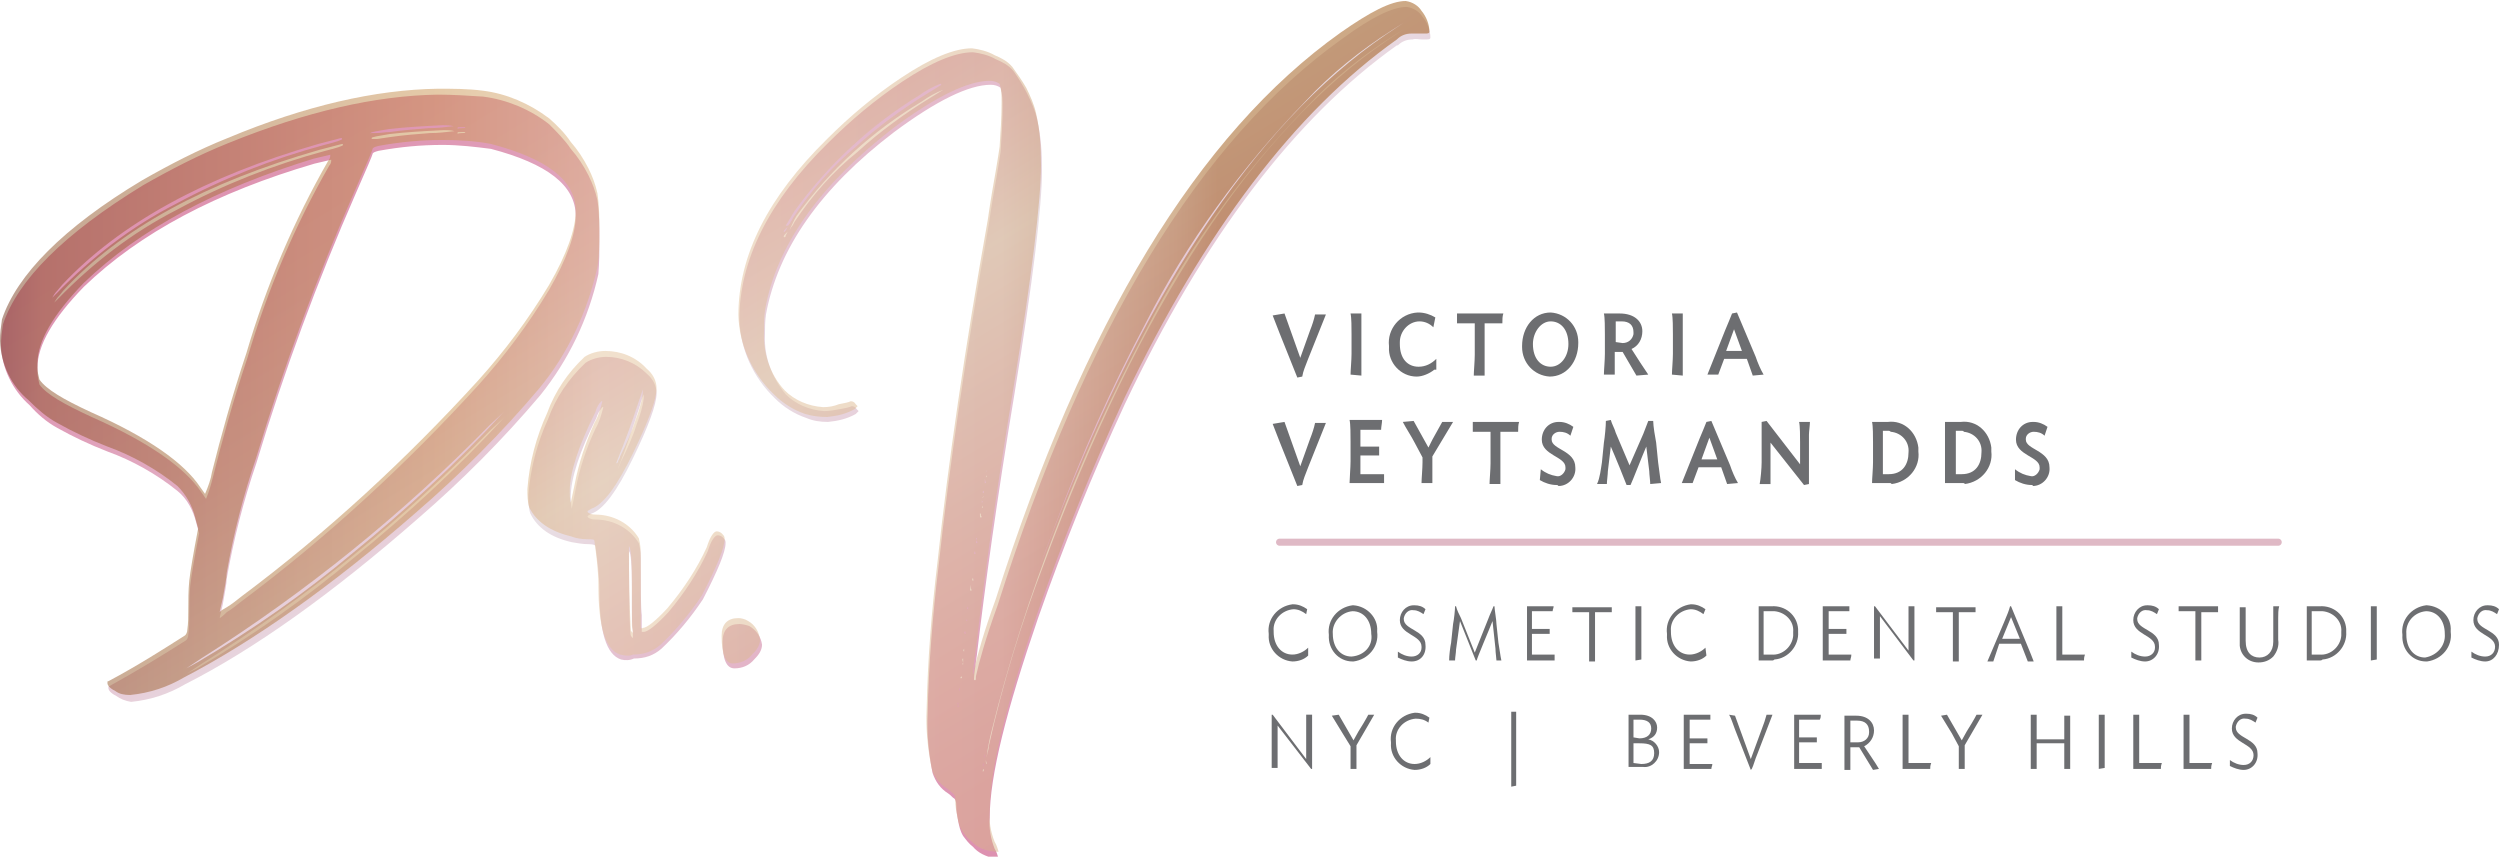 <?xml version="1.0" encoding="utf-8"?>
<!-- Generator: Adobe Illustrator 27.5.0, SVG Export Plug-In . SVG Version: 6.00 Build 0)  -->
<svg version="1.1" id="Layer_1" xmlns="http://www.w3.org/2000/svg" xmlns:xlink="http://www.w3.org/1999/xlink" x="0px" y="0px"
	 viewBox="0 0 253.6 86.9" style="enable-background:new 0 0 253.6 86.9;" xml:space="preserve">
<style type="text/css">
	.st0{fill:#6D6E71;}
	.st1{fill:none;stroke:#DFB9C5;stroke-width:0.72;stroke-linecap:round;stroke-miterlimit:10;}
	.st2{fill:url(#SVGID_1_);}
	.st3{fill:url(#SVGID_00000169535406669298830080000006879840198451459004_);}
	.st4{fill:url(#SVGID_00000063614000423454173490000017390406236517629620_);}
	.st5{fill:url(#SVGID_00000008864778054599289440000005122273980120167837_);}
	.st6{opacity:0.5;}
	.st7{fill:url(#SVGID_00000134951480140458804720000014967767184058086795_);}
	.st8{fill:url(#SVGID_00000039816623009594235270000002246765923502524814_);}
	.st9{fill:url(#SVGID_00000152962574266216717470000013712199988073510784_);}
	.st10{fill:url(#SVGID_00000083077315859477620890000002704364360417867926_);}
</style>
<g id="Layer_2_00000127725022880257671430000006897251420303263375_">
	<g id="Layer_1-2">
		<path class="st0" d="M130.3,31.8l1.6,4.5l1-2.8c0.2-0.5,0.4-1.1,0.5-1.6h1.1l-1.8,4.5c-0.3,0.8-0.5,1.2-0.6,1.8l-0.5,0.1l-1.8-4.5
			c-0.2-0.5-0.5-1.3-0.7-1.8L130.3,31.8z"/>
		<path class="st0" d="M137,38c0-0.4,0.1-1.5,0.1-2.1v-2c0-0.6,0-1.7-0.1-2.1c0.4,0,0.7,0,1.1,0c0,0.3,0,1,0,1.3v3.7
			c0,0.3,0,1,0,1.3L137,38z"/>
		<path class="st0" d="M145.5,37.5c-0.5,0.4-1.2,0.7-1.8,0.7c-1.6,0-2.9-1.4-2.8-3c0,0,0-0.1,0-0.1c-0.2-1.7,1.1-3.3,2.9-3.4
			c0,0,0.1,0,0.1,0c0.6,0,1.2,0.2,1.7,0.5l-0.2,1c-0.4-0.4-0.9-0.6-1.4-0.6c-1.1,0-2,1-2,2.1c0,0.1,0,0.1,0,0.2
			c0,1.5,0.8,2.3,1.9,2.3c0.7,0,1.3-0.3,1.8-0.8V37.5z"/>
		<path class="st0" d="M152.4,32.8h-1.8c0,0.2,0,0.4,0,0.6v3.4c0,0.3,0,1,0,1.3h-1.1c0-0.4,0.1-1.5,0.1-2.1v-1.8c0-0.4,0-0.9,0-1.4
			h-1.8c0-0.3,0-0.7,0-1c0.7,0,1.5,0,2.3,0s1.6,0,2.4,0C152.4,32.1,152.4,32.4,152.4,32.8z"/>
		<path class="st0" d="M154.4,35.1c0-1.9,1.2-3.4,2.9-3.4c1.6,0.1,2.8,1.4,2.8,3c0,0,0,0.1,0,0.1c0,1.9-1.2,3.4-2.9,3.4
			c-1.6-0.1-2.8-1.4-2.8-3C154.4,35.1,154.4,35.1,154.4,35.1z M159.1,34.9c0-1.5-0.8-2.3-1.8-2.3s-1.8,1.1-1.8,2.3
			c0,1.5,0.8,2.3,1.8,2.3S159.1,36.2,159.1,34.9z"/>
		<path class="st0" d="M166,38.1l-1.4-2.4h-0.8v1c0,0.3,0,1,0,1.3h-1.1c0-0.4,0.1-1.5,0.1-2.1v-2c0-0.6,0-1.7-0.1-2.1h1.6
			c1.5,0,2.3,0.8,2.3,1.8c0,0.8-0.4,1.5-1.1,1.8l0.9,1.4c0.2,0.3,0.6,0.9,0.8,1.2L166,38.1z M164.6,34.8c0.6,0,1-0.4,1.1-0.9
			c0-0.1,0-0.1,0-0.2c0-0.7-0.4-1.1-1.2-1.1c-0.2,0-0.4,0-0.6,0v2.1L164.6,34.8z"/>
		<path class="st0" d="M169.6,38c0-0.4,0.1-1.5,0.1-2.1v-2c0-0.6,0-1.7-0.1-2.1c0.4,0,0.7,0,1.1,0c0,0.3,0,1,0,1.3v3.7
			c0,0.3,0,1,0,1.3L169.6,38z"/>
		<path class="st0" d="M175,33.5c0.3-0.7,0.5-1.2,0.7-1.7l0.5-0.1l1.9,4.5c0.2,0.6,0.5,1.3,0.8,1.8l-1.1,0.1l-0.6-1.7h-2.3l0,0
			l-0.6,1.6h-1.1L175,33.5z M175.1,35.6h1.6l-0.8-2.2L175.1,35.6z"/>
		<path class="st0" d="M130.3,42.8l1.6,4.5l1-2.8c0.2-0.5,0.4-1.1,0.5-1.6h1.1l-1.8,4.5c-0.3,0.8-0.5,1.2-0.6,1.8l-0.5,0.1l-1.8-4.5
			c-0.2-0.5-0.5-1.3-0.7-1.8L130.3,42.8z"/>
		<path class="st0" d="M140.4,49c-0.5,0-1.1,0-1.7,0s-1.3,0-1.8,0c0-0.4,0.1-1.6,0.1-2.2v-2c0-0.6,0-1.8-0.1-2.2c0.5,0,1.1,0,1.7,0
			s1.1,0,1.6,0c0,0.3-0.1,0.7-0.1,1h-1.5H138c0,0.2,0,0.4,0,0.5v1.2h1.9c0,0.2,0,0.6,0,0.9H138v1.4c0,0.1,0,0.3,0,0.5h0.7
			c0.6,0,1.2,0,1.7,0C140.4,48.4,140.4,48.7,140.4,49z"/>
		<path class="st0" d="M143.4,42.7l1.5,2.7l0.4-0.8c0.3-0.5,0.7-1.3,1-1.8h1.1l-2.1,3.5v1.4c0,0.3,0,1,0,1.3h-1.1
			c0-0.4,0.1-1.5,0.1-2.1v-0.5l-0.8-1.5c-0.3-0.6-0.9-1.5-1.2-2.1L143.4,42.7z"/>
		<path class="st0" d="M154,43.8h-1.8c0,0.2,0,0.4,0,0.6v3.4c0,0.3,0,1,0,1.3h-1.1c0-0.4,0.1-1.5,0.1-2.1v-1.8c0-0.4,0-0.9,0-1.4
			h-1.8c0-0.3,0-0.7,0-1c0.7,0,1.5,0,2.3,0s1.6,0,2.4,0C154,43.1,154,43.4,154,43.8z"/>
		<path class="st0" d="M157.9,49.2c-0.6,0-1.2-0.2-1.7-0.5l0.1-1.1c0.5,0.4,1,0.6,1.6,0.7c0.4,0.1,0.8-0.3,0.9-0.7
			c0-0.1,0-0.1,0-0.2c0-1.1-2.4-1.2-2.4-2.8c0-1,0.7-1.8,1.7-1.8c0,0,0.1,0,0.1,0c0.5,0,1,0.2,1.4,0.5l-0.3,0.9
			c-0.3-0.3-0.7-0.4-1.1-0.4c-0.4,0-0.8,0.3-0.8,0.7c0,0,0,0.1,0,0.1c0,1,2.4,1.1,2.4,2.8c0.1,1-0.7,1.9-1.7,1.9
			C158,49.2,158,49.2,157.9,49.2z"/>
		<path class="st0" d="M162.5,46.9l0.2-2c0.1-0.6,0.2-1.7,0.2-2.2l0.5-0.1c0.1,0.4,0.4,0.9,0.5,1.3l1.4,3.3l1.4-3.2l0.5-1.3h0.5
			c0,0.5,0.2,1.7,0.3,2.2l0.2,2c0.1,0.6,0.2,1.7,0.3,2.1l-1.1,0.1c0-0.3-0.1-1-0.1-1.3l-0.3-2.5c-0.4,0.9-1.4,3.5-1.6,3.9l-0.4,0
			c-0.1-0.3-1.2-3-1.6-3.9l-0.3,2.5c0,0.3-0.1,1-0.1,1.3h-1C162.3,48.5,162.4,47.5,162.5,46.9z"/>
		<path class="st0" d="M172.4,44.5c0.3-0.7,0.5-1.2,0.7-1.7l0.5-0.1l1.9,4.5c0.2,0.6,0.5,1.3,0.8,1.8l-1.1,0.1l-0.6-1.7h-2.3l0,0
			l-0.6,1.6h-1.1L172.4,44.5z M172.6,46.6h1.6l-0.8-2.2L172.6,46.6z"/>
		<path class="st0" d="M178.7,46.9v-2.1c0-0.6,0-1.6,0-2l0.5-0.1l3.4,4.4v-2.2c0-0.6,0-1.7-0.1-2.1c0.4,0,0.7,0,1.1,0
			c0,0.3-0.1,1-0.1,1.3v3.7c0,0.3,0,1,0,1.3l-0.5,0.1l-3.4-4.3v2.9c0,0.3,0,1,0,1.3h-1.1C178.6,48.6,178.7,47.5,178.7,46.9z"/>
		<path class="st0" d="M191.7,49h-1.8c0-0.4,0.1-1.5,0.1-2.1v-2c0-0.6,0-1.7-0.1-2.1c0.3,0,0.9,0,1.6,0c1.6-0.2,2.9,1,3.1,2.6
			c0,0.1,0,0.3,0,0.4c0.2,1.6-1,3.1-2.7,3.3C191.8,49,191.8,49,191.7,49z M191.6,43.7c-0.2,0-0.4,0-0.6,0c0,0.2,0,0.4,0,0.5v3.4
			c0,0.1,0,0.3,0,0.5c0.2,0,0.4,0,0.6,0c1.4,0,2-1,2-2.2c0.1-1.1-0.7-2-1.8-2.1C191.7,43.7,191.6,43.7,191.6,43.7z"/>
		<path class="st0" d="M199.1,49h-1.8c0-0.4,0-1.5,0-2.1v-2c0-0.6,0-1.7,0-2.1c0.3,0,0.9,0,1.6,0c1.6-0.2,2.9,1,3.1,2.6
			c0,0.1,0,0.3,0,0.4c0.2,1.6-1,3.1-2.7,3.3C199.3,49,199.2,49,199.1,49z M199,43.7c-0.2,0-0.4,0-0.6,0c0,0.2,0,0.4,0,0.5v3.4
			c0,0.1,0,0.3,0,0.5c0.2,0,0.4,0,0.6,0c1.4,0,2-1,2-2.2c0.1-1.1-0.7-2-1.8-2.1C199.2,43.7,199.1,43.7,199,43.7z"/>
		<path class="st0" d="M206.1,49.2c-0.6,0-1.2-0.2-1.7-0.5v-1.1c0.5,0.4,1,0.6,1.6,0.7c0.4,0.1,0.8-0.3,0.9-0.7c0-0.1,0-0.1,0-0.2
			c0-1.1-2.4-1.2-2.4-2.8c0-1,0.7-1.8,1.7-1.8c0,0,0.1,0,0.1,0c0.5,0,1,0.2,1.4,0.5l-0.3,0.9c-0.3-0.3-0.7-0.4-1.1-0.4
			c-0.4,0-0.8,0.3-0.8,0.7c0,0,0,0.1,0,0.1c0,1,2.4,1.1,2.4,2.8c0.1,1-0.7,1.9-1.7,1.9C206.2,49.2,206.2,49.2,206.1,49.2z"/>
		<path class="st0" d="M132.7,66.5c-0.4,0.4-1,0.6-1.6,0.6c-1.4-0.1-2.5-1.3-2.4-2.7c0,0,0,0,0-0.1c-0.2-1.5,0.9-2.8,2.4-3
			c0,0,0.1,0,0.1,0c0.5,0,1,0.2,1.4,0.5l-0.1,0.5c-0.4-0.3-0.8-0.5-1.3-0.5c-1.2,0.1-2.1,1.1-2,2.2c0,0,0,0.1,0,0.1
			c0,1.4,0.8,2.3,1.9,2.3c0.6,0,1.2-0.3,1.6-0.7L132.7,66.5z"/>
		<path class="st0" d="M134.8,64.4c-0.2-1.5,0.9-2.8,2.4-3c0,0,0.1,0,0.1,0c1.4,0.1,2.5,1.3,2.4,2.6c0,0,0,0,0,0.1
			c0.2,1.5-0.9,2.8-2.4,3c0,0-0.1,0-0.1,0C135.8,67.1,134.7,65.9,134.8,64.4C134.8,64.5,134.8,64.5,134.8,64.4z M139.1,64.3
			c0-1.4-0.8-2.3-1.9-2.3c-1.2,0.1-2.1,1.2-2,2.3c0,0,0,0,0,0c0,1.4,0.8,2.3,1.9,2.3C138.4,66.5,139.3,65.5,139.1,64.3
			C139.2,64.3,139.2,64.3,139.1,64.3z"/>
		<path class="st0" d="M143.2,67.1c-0.5,0-1-0.2-1.4-0.4v-0.6c0.4,0.3,0.9,0.5,1.4,0.5c0.6,0,1-0.4,1-0.9c0,0,0,0,0-0.1
			c0-1.2-2.2-1.2-2.2-2.7c0-0.8,0.6-1.5,1.4-1.5c0,0,0.1,0,0.1,0c0.4,0,0.8,0.1,1.1,0.4l-0.2,0.5c-0.3-0.2-0.6-0.4-1-0.4
			c-0.5-0.1-0.9,0.3-1,0.8c0,0,0,0.1,0,0.1c0,1.1,2.2,1.1,2.2,2.6C144.7,66.4,144.1,67.1,143.2,67.1
			C143.2,67.1,143.2,67.1,143.2,67.1z"/>
		<path class="st0" d="M147.2,65.2l0.2-1.9c0.1-0.5,0.2-1.4,0.2-1.8h0.1c0.1,0.4,0.3,0.8,0.5,1.2l1.4,3.5l1.4-3.5
			c0.1-0.3,0.4-0.9,0.5-1.2h0.1c0,0.3,0.2,1.4,0.2,1.8l0.2,1.9c0.1,0.5,0.2,1.4,0.3,1.8h-0.5c0-0.2-0.1-0.8-0.1-1.2l-0.3-2.8
			c-0.3,0.8-1.6,3.8-1.6,4h-0.1l-1.6-4l-0.4,2.9c0,0.3-0.1,0.8-0.1,1.1H147C147,66.5,147.1,65.7,147.2,65.2z"/>
		<path class="st0" d="M157.7,67c-0.4,0-0.9,0-1.4,0s-1,0-1.4,0c0-0.4,0-1.4,0-1.9v-1.7c0-0.5,0-1.5,0-1.9c0.4,0,0.9,0,1.3,0
			s1,0,1.4,0c0,0.2-0.1,0.3-0.1,0.5h-2.1c0,0.2,0,0.5,0,0.6v1.2h1.8c0,0.2,0,0.3,0,0.5h-1.8v1.5c0,0.2,0,0.4,0,0.6h0.8h1.5
			C157.7,66.7,157.7,66.8,157.7,67z"/>
		<path class="st0" d="M163.5,62.1c-0.5,0-1.1,0-1.7,0c0,0.2,0,0.5,0,0.7v3.2c0,0.3,0,0.9,0,1.1h-0.6c0-0.4,0-1.4,0-1.9v-1.7
			c0-0.4,0-1,0-1.4h-1.7c0-0.2,0-0.4,0-0.5c0.6,0,1.3,0,2,0s1.4,0,2,0C163.5,61.7,163.5,61.9,163.5,62.1z"/>
		<path class="st0" d="M165.9,67c0-0.4,0-1.4,0-1.9v-1.7c0-0.5,0-1.5,0-1.9c0.2,0,0.4,0,0.6,0c0,0.2,0,0.8,0,1.1v3.2
			c0,0.3,0,0.9,0,1.1L165.9,67z"/>
		<path class="st0" d="M173.1,66.5c-0.4,0.4-1,0.6-1.6,0.6c-1.4-0.1-2.5-1.3-2.4-2.7c0,0,0,0,0-0.1c-0.2-1.5,0.9-2.8,2.4-3
			c0,0,0.1,0,0.1,0c0.5,0,1,0.2,1.4,0.5l-0.2,0.5c-0.4-0.3-0.8-0.5-1.3-0.5c-1.2,0.1-2.1,1.1-2,2.2c0,0,0,0.1,0,0.1
			c0,1.4,0.8,2.3,1.9,2.3c0.6,0,1.2-0.3,1.6-0.7L173.1,66.5z"/>
		<path class="st0" d="M179.8,67h-1.4c0-0.4,0-1.4,0-1.9v-1.7c0-0.5,0-1.5,0-1.9c0.2,0,0.7,0,1.3,0c1.4-0.1,2.6,0.9,2.7,2.3
			c0,0.1,0,0.2,0,0.3c0.1,1.4-1,2.7-2.4,2.8C179.9,67,179.8,67,179.8,67z M179.7,62c-0.2,0-0.5,0-0.8,0c0,0.2,0,0.4,0,0.6v3.2
			c0,0.2,0,0.4,0,0.6c0.2,0,0.5,0,0.8,0c1.1,0.1,2.1-0.8,2.2-1.9c0-0.1,0-0.2,0-0.4c0.1-1.1-0.8-2-1.9-2.1
			C179.9,62,179.8,62,179.7,62z"/>
		<path class="st0" d="M187.7,67c-0.4,0-0.9,0-1.4,0s-1,0-1.4,0c0-0.4,0-1.4,0-1.9v-1.7c0-0.5,0-1.5,0-1.9c0.4,0,0.9,0,1.3,0
			s1,0,1.4,0c0,0.2,0,0.3,0,0.5h-2.1c0,0.2,0,0.5,0,0.6v1.2h1.8c0,0.2,0,0.3,0,0.5h-1.8v1.5c0,0.2,0,0.4,0,0.6h0.8h1.5
			C187.8,66.7,187.7,66.8,187.7,67z"/>
		<path class="st0" d="M190.1,65.1v-1.8c0-0.5,0-1.5,0-1.8h0.1l3.4,4.5v-2.6c0-0.5,0-1.5,0-1.9c0.2,0,0.4,0,0.6,0c0,0.2,0,0.8,0,1.1
			v3.2c0,0.3,0,1,0,1.2h-0.1l-3.4-4.5v3.2c0,0.3,0,0.9,0,1.1h-0.6C190.1,66.6,190.1,65.6,190.1,65.1z"/>
		<path class="st0" d="M200.4,62.1c-0.5,0-1.1,0-1.7,0c0,0.2,0,0.5,0,0.7v3.2c0,0.3,0,0.9,0,1.1h-0.6c0-0.4,0-1.4,0-1.9v-1.7
			c0-0.4,0-1,0-1.4h-1.7c0-0.2,0-0.4,0-0.5c0.6,0,1.3,0,2,0s1.4,0,2,0C200.4,61.7,200.4,61.9,200.4,62.1z"/>
		<path class="st0" d="M203.3,63.1c0.3-0.7,0.5-1.2,0.6-1.6h0.1l1.7,4.1c0.2,0.5,0.5,1.2,0.6,1.5h-0.6l-0.7-1.8h-2.2l-0.1,0.3
			l-0.5,1.5h-0.6L203.3,63.1z M203.1,64.8h1.8l-0.9-2.2L203.1,64.8z"/>
		<path class="st0" d="M211.4,67c-0.4,0-0.9,0-1.4,0s-1,0-1.4,0c0-0.4,0-1.4,0-1.9v-1.7c0-0.5,0-1.5,0-1.9c0.2,0,0.4,0,0.6,0
			c0,0.2,0,0.8,0,1.1v3.2c0,0.2,0,0.4,0,0.6h2.3C211.4,66.7,211.4,66.8,211.4,67z"/>
		<path class="st0" d="M217.6,67.1c-0.5,0-1-0.2-1.4-0.4v-0.6c0.4,0.3,0.9,0.5,1.4,0.5c0.6,0,1-0.4,1-0.9c0,0,0,0,0-0.1
			c0-1.2-2.2-1.2-2.2-2.7c0-0.8,0.6-1.5,1.4-1.5c0,0,0.1,0,0.1,0c0.4,0,0.8,0.1,1.1,0.4l-0.2,0.5c-0.3-0.2-0.6-0.4-1-0.4
			c-0.5-0.1-0.9,0.3-1,0.8c0,0,0,0.1,0,0.1c0,1.1,2.2,1.1,2.2,2.6C219.1,66.4,218.4,67.1,217.6,67.1
			C217.6,67.1,217.6,67.1,217.6,67.1z"/>
		<path class="st0" d="M225,62.1c-0.5,0-1.1,0-1.7,0v3.8c0,0.3,0,0.9,0,1.1h-0.6c0-0.4,0-1.4,0-1.9v-1.7c0-0.4,0-1,0-1.4H221
			c0-0.2,0-0.4,0-0.5c0.6,0,1.3,0,2,0s1.4,0,2,0C225,61.7,225,61.9,225,62.1z"/>
		<path class="st0" d="M231.1,62.7v2.2c0.1,0.6-0.1,1.2-0.5,1.7c-0.4,0.4-0.9,0.6-1.5,0.6c-1,0-1.8-0.7-1.9-1.7c0-0.1,0-0.2,0-0.3
			v-1.7c0-0.5,0-1.5,0-1.9c0.2,0,0.4,0,0.6,0c0,0.2,0,0.8,0,1.1V65c0,1.2,0.6,1.7,1.4,1.7s1.4-0.6,1.4-1.6v-1.7c0-0.5,0-1.5,0-1.9
			c0.2,0,0.4,0,0.6,0C231.1,61.8,231.1,62.4,231.1,62.7z"/>
		<path class="st0" d="M235.3,67H234c0-0.4,0-1.4,0-1.9v-1.7c0-0.5,0-1.5,0-1.9c0.2,0,0.7,0,1.3,0c1.4-0.1,2.6,0.9,2.7,2.3
			c0,0.1,0,0.2,0,0.3c0.1,1.4-1,2.7-2.4,2.8C235.5,67,235.4,67,235.3,67z M235.2,62c-0.2,0-0.5,0-0.7,0c0,0.2,0,0.4,0,0.6v3.2
			c0,0.2,0,0.4,0,0.6c0.2,0,0.5,0,0.8,0c1.1,0.1,2.1-0.8,2.2-1.9c0-0.1,0-0.2,0-0.4c0.1-1.1-0.8-2-1.9-2.1
			C235.4,62,235.3,62,235.2,62z"/>
		<path class="st0" d="M240.5,67c0-0.4,0-1.4,0-1.9v-1.7c0-0.5,0-1.5,0-1.9c0.2,0,0.4,0,0.6,0c0,0.2,0,0.8,0,1.1v3.2
			c0,0.3,0,0.9,0,1.1L240.5,67z"/>
		<path class="st0" d="M243.7,64.4c-0.2-1.5,0.9-2.8,2.4-3c0,0,0.1,0,0.1,0c1.4,0.1,2.5,1.2,2.4,2.6c0,0,0,0.1,0,0.1
			c0.2,1.5-0.9,2.8-2.4,3c0,0-0.1,0-0.1,0C244.7,67.1,243.6,65.9,243.7,64.4C243.7,64.5,243.7,64.5,243.7,64.4z M248,64.3
			c0-1.4-0.8-2.3-1.9-2.3c-1.2,0.1-2.1,1.1-2,2.3c0,0,0,0,0,0.1c0,1.4,0.8,2.3,1.9,2.3C247.2,66.5,248.1,65.5,248,64.3
			C248,64.3,248,64.3,248,64.3L248,64.3z"/>
		<path class="st0" d="M252.1,67.1c-0.5,0-1-0.2-1.4-0.4v-0.6c0.4,0.3,0.9,0.5,1.4,0.5c0.6,0,1-0.4,1-1c0-1.2-2.2-1.2-2.2-2.7
			c0-0.8,0.6-1.5,1.4-1.5c0,0,0.1,0,0.1,0c0.4,0,0.8,0.1,1.1,0.4l-0.2,0.5c-0.3-0.2-0.6-0.4-1-0.4c-0.5-0.1-0.9,0.3-1,0.8
			c0,0,0,0.1,0,0.1c0,1.1,2.2,1.1,2.2,2.6C253.5,66.4,252.9,67.1,252.1,67.1z"/>
		<path class="st0" d="M129,76.1v-1.8c0-0.5,0-1.5,0-1.8h0.1l3.4,4.5v-2.6c0-0.5,0-1.5,0-1.9c0.2,0,0.4,0,0.6,0c0,0.2,0,0.8,0,1.1
			v3.2c0,0.4,0,0.8,0,1.2H133l-3.4-4.4v3.2c0,0.3,0,0.9,0,1.1H129C129,77.6,129,76.6,129,76.1z"/>
		<path class="st0" d="M135.8,72.5l1.5,2.6l0.5-0.9c0.2-0.3,0.8-1.3,1-1.7h0.6l-1.8,3.1v1.3c0,0.3,0,0.9,0,1.1H137
			c0-0.4,0-1.3,0-1.8v-0.5l-0.8-1.3c-0.2-0.3-0.9-1.5-1.1-1.8L135.8,72.5z"/>
		<path class="st0" d="M145.1,77.5c-0.4,0.4-1,0.6-1.6,0.6c-1.4-0.1-2.5-1.3-2.4-2.7c0,0,0,0,0-0.1c-0.2-1.5,0.9-2.8,2.4-3
			c0,0,0.1,0,0.1,0c0.5,0,1,0.2,1.4,0.5l-0.1,0.5c-0.4-0.3-0.8-0.4-1.3-0.4c-1.2,0.1-2.1,1.1-2,2.2c0,0,0,0.1,0,0.1
			c0,1.4,0.8,2.3,1.9,2.3c0.6,0,1.2-0.3,1.6-0.7L145.1,77.5z"/>
		<path class="st0" d="M153.3,79.8c0-0.4,0-1.3,0-1.9v-4c0-0.6,0-1.3,0-1.7c0.2,0,0.3,0,0.5,0c0,0.2,0,0.8,0,1.1v5.3
			c0,0.3,0,0.9,0,1.1L153.3,79.8z"/>
		<path class="st0" d="M165.2,78c0-0.4,0-1.4,0-1.9v-1.7c0-0.5,0-1.5,0-1.9h1.2c1.2,0,1.7,0.7,1.7,1.3c0,0.6-0.3,1-0.9,1.2
			c0.6,0.1,1.1,0.7,1.1,1.3c0,0.9-0.8,1.6-1.6,1.5c-0.1,0-0.1,0-0.2,0H165.2z M166.3,74.9c0.8,0,1.2-0.4,1.2-1s-0.4-0.9-1.2-0.9
			c-0.3,0-0.5,0-0.6,0v1.8L166.3,74.9z M166.5,77.5c0.8,0,1.3-0.3,1.3-1.1s-0.4-1-1.5-1c-0.2,0-0.4,0-0.6,0v2L166.5,77.5z"/>
		<path class="st0" d="M173.6,78c-0.4,0-0.9,0-1.4,0s-1,0-1.4,0c0-0.4,0-1.4,0-1.9v-1.7c0-0.5,0-1.5,0-1.9c0.4,0,0.9,0,1.3,0
			s1,0,1.4,0c0,0.2,0,0.3,0,0.5h-2.1v1.9h1.8c0,0.2,0,0.3,0,0.5h-1.8v2.1h0.8h1.5C173.7,77.7,173.6,77.8,173.6,78z"/>
		<path class="st0" d="M176,72.6l1.6,4.4l1.1-3c0.2-0.5,0.4-1.1,0.5-1.5h0.6l-1.5,3.9c-0.3,0.7-0.4,1.2-0.6,1.6l-0.1,0.1l-1.6-4.1
			c-0.2-0.5-0.4-1.2-0.6-1.5L176,72.6z"/>
		<path class="st0" d="M184.8,78c-0.4,0-0.9,0-1.4,0s-1,0-1.4,0c0-0.4,0-1.4,0-1.9v-1.7c0-0.5,0-1.5,0-1.9c0.4,0,0.9,0,1.3,0
			s0.9,0,1.4,0c0,0.2,0,0.3-0.1,0.5h-2.1c0,0.2,0,0.5,0,0.6v1.2h1.8c0,0.2,0,0.3,0,0.5h-1.8v1.5c0,0.2,0,0.4,0,0.6h0.8h1.5
			C184.8,77.7,184.8,77.8,184.8,78z"/>
		<path class="st0" d="M190,78.1l-1.4-2.3h-0.9v1.2c0,0.3,0,0.9,0,1.1h-0.6c0-0.4,0-1.4,0-1.9v-1.7c0-0.5,0-1.5,0-1.9h1.2
			c1.2,0,1.8,0.7,1.8,1.5c0,0.7-0.4,1.3-1,1.6l0.8,1.2c0.2,0.3,0.6,0.9,0.7,1.1L190,78.1z M188.5,75.3c0.6,0,1.1-0.4,1.1-1
			c0,0,0-0.1,0-0.1c0-0.7-0.4-1.1-1.2-1.1c-0.3,0-0.5,0-0.7,0v2.2L188.5,75.3z"/>
		<path class="st0" d="M195.8,78c-0.4,0-0.9,0-1.4,0s-1,0-1.4,0c0-0.4,0-1.4,0-1.9v-1.7c0-0.5,0-1.5,0-1.9c0.2,0,0.4,0,0.6,0
			c0,0.2,0,0.8,0,1.1v3.2c0,0.2,0,0.4,0,0.6h2.3C195.8,77.7,195.8,77.8,195.8,78z"/>
		<path class="st0" d="M197.5,72.5l1.5,2.6l0.5-0.9c0.2-0.3,0.8-1.3,1-1.7h0.6l-1.8,3.1v1.3c0,0.3,0,0.9,0,1.1h-0.6
			c0-0.4,0-1.3,0-1.8v-0.5l-0.7-1.3c-0.2-0.3-0.9-1.5-1.1-1.8L197.5,72.5z"/>
		<path class="st0" d="M209.4,78c0-0.4,0-1.4,0-1.9v-0.7h-2.8v1.5c0,0.3,0,0.9,0,1.1H206c0-0.4,0-1.4,0-1.9v-1.7c0-0.5,0-1.5,0-1.9
			c0.2,0,0.4,0,0.6,0c0,0.2,0,0.8,0,1.1V75h2.8v-0.5c0-0.5,0-1.5,0-1.9c0.2,0,0.4,0,0.6,0c0,0.2,0,0.8,0,1.1v3.2c0,0.3,0,0.9,0,1.1
			L209.4,78z"/>
		<path class="st0" d="M212.9,78c0-0.4,0-1.4,0-1.9v-1.7c0-0.5,0-1.5,0-1.9c0.2,0,0.4,0,0.6,0c0,0.2,0,0.8,0,1.1v3.2
			c0,0.3,0,0.9,0,1.1L212.9,78z"/>
		<path class="st0" d="M219.2,78c-0.4,0-0.9,0-1.4,0s-1,0-1.4,0c0-0.4,0-1.4,0-1.9v-1.7c0-0.5,0-1.5,0-1.9c0.2,0,0.4,0,0.6,0
			c0,0.2,0,0.8,0,1.1v3.2c0,0.2,0,0.4,0,0.6h2.3C219.2,77.7,219.2,77.8,219.2,78z"/>
		<path class="st0" d="M224.3,78c-0.4,0-0.9,0-1.4,0s-1,0-1.4,0c0-0.4,0-1.4,0-1.9v-1.7c0-0.5,0-1.5,0-1.9c0.2,0,0.4,0,0.6,0
			c0,0.2,0,0.8,0,1.1v3.2c0,0.2,0,0.4,0,0.6h2.3C224.3,77.7,224.3,77.8,224.3,78z"/>
		<path class="st0" d="M227.6,78.1c-0.5,0-1-0.2-1.4-0.4v-0.6c0.4,0.3,0.9,0.5,1.4,0.5c0.6,0,1-0.4,1-1c0-1.2-2.2-1.2-2.2-2.7
			c0-0.8,0.6-1.5,1.4-1.5c0,0,0.1,0,0.1,0c0.4,0,0.8,0.1,1.1,0.4l-0.2,0.5c-0.3-0.2-0.6-0.4-1-0.4c-0.5-0.1-0.9,0.3-1,0.8
			c0,0,0,0.1,0,0.1c0,1.1,2.2,1.1,2.2,2.6C229.1,77.4,228.4,78.1,227.6,78.1C227.6,78.1,227.6,78.1,227.6,78.1z"/>
		<line class="st1" x1="129.8" y1="55" x2="231.1" y2="55"/>
		
			<linearGradient id="SVGID_1_" gradientUnits="userSpaceOnUse" x1="12.367" y1="82.012" x2="74.397" y2="-19.798" gradientTransform="matrix(1 0 0 -1 0 88)">
			<stop  offset="0" style="stop-color:#DD8EAE"/>
			<stop  offset="0.12" style="stop-color:#DE92B0"/>
			<stop  offset="0.24" style="stop-color:#DF9DB8"/>
			<stop  offset="0.35" style="stop-color:#E2AFC4"/>
			<stop  offset="0.45" style="stop-color:#E6C9D6"/>
			<stop  offset="0.52" style="stop-color:#E9E0E5"/>
			<stop  offset="0.63" style="stop-color:#E5C6D4"/>
			<stop  offset="0.78" style="stop-color:#E1A8BF"/>
			<stop  offset="0.91" style="stop-color:#DE95B3"/>
			<stop  offset="1" style="stop-color:#DD8EAE"/>
		</linearGradient>
		<path class="st2" d="M11.8,70.6C11.2,70.3,11,70,11,69.8s0-0.2,0.1-0.2c2.9-1.6,5.5-3.2,7.7-4.6c0.2-0.1,0.3-0.4,0.3-0.6
			c0.1-0.7,0.1-1.3,0.1-2c0-1,0-2,0.1-3c0.1-0.9,0.4-2.7,0.9-5.3L19.9,53c-0.3-1.2-0.9-2.4-1.9-3.2c-2.1-1.7-4.6-3.1-7.1-4
			c-1.8-0.7-3.5-1.5-5.1-2.4c-1.1-0.6-2-1.4-2.8-2.3c-1.7-1.5-2.8-3.7-2.9-6c0-0.8,0.1-1.5,0.2-2.2c1.5-4.5,6.2-9.2,14.2-14.1
			c2.8-1.6,5.7-3.1,8.7-4.3c7.9-3.2,14.9-4.8,21.2-4.9c1.5,0,3.1,0.1,4.6,0.2c2.4,0.3,4.8,1.3,6.7,2.8c0.8,0.8,1.6,1.6,2.2,2.5
			c0.7,0.8,1.3,1.7,1.8,2.7c0.4,0.8,0.7,1.6,0.9,2.5c0.2,1.3,0.2,2.6,0.2,3.9c0,1.2,0,2.4-0.1,3.6c-1,4.5-3,8.7-5.9,12.3
			c-3.8,4.5-8,8.7-12.4,12.5c-8.8,7.7-16.7,13.3-23.6,16.8c-1.7,1-3.5,1.6-5.5,1.8C12.7,71.1,12.2,70.9,11.8,70.6z M21.6,48.4
			c0.9-3.6,2-7.6,3.5-12.1c2-6.8,4.8-13.4,8.3-19.5c0.1-0.1,0.2-0.3,0.2-0.5c0,0,0-0.1,0-0.1l-1.7,0.4c-9.9,2.9-17.7,7-23.4,12.5
			c-3.1,3.2-4.7,5.9-4.7,8.2v0.4c0,0.4,0.1,0.9,0.2,1.3c0.7,1,2.5,2,5.3,3.3c5.9,2.6,9.5,5.2,11.1,7.6l0.5,0.7
			C21.2,49.9,21.4,49.2,21.6,48.4z M5.9,30.3c3.5-3.6,7.5-6.7,12-9c4.8-2.6,9.9-4.6,15.1-6c1.2-0.3,1.8-0.5,1.8-0.6l0,0
			c0,0,0-0.1-0.1-0.1l-2.3,0.6c-11.5,3.3-20.2,8-26,14.3L6,30c-0.2,0.2-0.4,0.5-0.5,0.7L5.9,30.3z M20,67.8c5.6-3.3,11-7.1,16-11.3
			c5.3-4.3,10.4-9,15-14l0.2-0.2l0,0l-1.4,1.3c-8.8,9-18.6,17-29.3,23.7l-1.5,1L20,67.8z M23,62.1c0.5-0.3,1-0.7,1.5-1.1
			c8.7-6.5,16.7-13.9,24-21.9c2.7-3,5.1-6.2,7.2-9.7c1.8-3.1,2.7-5.7,2.7-7.5c0-3.1-2.9-5.3-8.6-6.8c-1.6-0.2-3.2-0.4-4.9-0.4
			c-2.2,0-4.3,0.2-6.5,0.6c-0.4,0.1-0.6,0.2-0.6,0.3s-0.6,1.5-1.7,4c-3.9,8.9-7.3,18.1-10.1,27.4c-1.3,3.8-2.3,7.7-3,11.7
			c0,0.5-0.2,1.4-0.4,2.6c-0.1,0.4-0.2,0.9-0.3,1.3c0,0,0,0.1,0,0.1C22.6,62.5,22.8,62.3,23,62.1z M39.6,13.9c1.4-0.2,2.7-0.3,4-0.4
			c0.8,0,1.7-0.1,2.5-0.2c-0.4-0.1-0.7-0.1-1.1-0.1c-2,0.1-3.8,0.2-5.5,0.4c-1.2,0.2-1.8,0.3-1.8,0.4s0,0.1,0.1,0.1h0.4
			C38.4,14.1,38.8,14,39.6,13.9z M47.2,13.4h-0.4c-0.3,0-0.4,0-0.4,0.1s0.1,0,0.4,0S47.2,13.5,47.2,13.4z"/>
		
			<linearGradient id="SVGID_00000018223817252375268790000011882455115652865970_" gradientUnits="userSpaceOnUse" x1="29.453" y1="92.418" x2="91.483" y2="-9.372" gradientTransform="matrix(1 0 0 -1 0 88)">
			<stop  offset="0" style="stop-color:#DD8EAE"/>
			<stop  offset="0.12" style="stop-color:#DE92B0"/>
			<stop  offset="0.24" style="stop-color:#DF9DB8"/>
			<stop  offset="0.35" style="stop-color:#E2AFC4"/>
			<stop  offset="0.45" style="stop-color:#E6C9D6"/>
			<stop  offset="0.52" style="stop-color:#E9E0E5"/>
			<stop  offset="0.63" style="stop-color:#E5C6D4"/>
			<stop  offset="0.78" style="stop-color:#E1A8BF"/>
			<stop  offset="0.91" style="stop-color:#DE95B3"/>
			<stop  offset="1" style="stop-color:#DD8EAE"/>
		</linearGradient>
		<path style="fill:url(#SVGID_00000018223817252375268790000011882455115652865970_);" d="M63,66.9c-1.5-0.5-2.2-2.8-2.2-7
			c0-1.5-0.2-3-0.4-4.5c0-0.1-0.2-0.2-0.7-0.2c-0.6,0-1.1-0.1-1.7-0.2c-2.2-0.5-3.5-1.5-4.2-2.9c-0.2-0.6-0.2-1.2-0.2-1.9
			c0.2-2.7,0.9-5.3,2-7.7c0.8-2.2,2.1-4.1,3.8-5.7c0.6-0.4,1.4-0.6,2.1-0.6c1.5,0,3,0.6,4.1,1.7c0.6,0.5,1,1.2,1,2
			c0,1.1-0.8,3.3-2.4,6.6s-3,5.2-4.2,5.6c-0.3,0.2-0.4,0.2-0.4,0.3s0.3,0.3,0.8,0.3c1.8,0,3.5,0.9,4.4,2.4c0.2,0.7,0.2,1.3,0.2,2
			c0,2.8,0,4.6,0.1,5.3v1.7c0.1,0,0.1,0,0.2,0c0.4,0,1.3-0.7,2.5-2c1.6-1.9,3-4,4-6.2c0.3-1,0.7-1.6,1-1.6c0.2,0,0.4,0.1,0.5,0.2
			c0.2,0.2,0.3,0.3,0.3,0.5v0.1c0,0.9-0.8,2.8-2.3,5.7c-1.2,1.8-2.6,3.5-4.2,5c-0.8,0.7-1.7,1-2.8,1C63.9,67,63.4,67,63,66.9z
			 M58.4,49.6c0.4-2.1,1.1-4.2,2-6.1c0.4-0.7,0.6-1.4,0.8-2.2v0l-0.1,0c-0.3,0.4-0.5,0.7-0.6,1.1c-1.7,3.4-2.6,6.1-2.6,8
			c0,0.4,0,0.8,0.1,1.2L58.4,49.6z M62.8,47.3c0.1-0.2,0.1-0.3,0.2-0.5c0.6-1.2,1.2-2.5,1.6-3.8c0.3-0.8,0.6-1.7,0.7-2.6
			c0-0.2,0-0.4,0-0.4s-0.2,0.4-0.4,1.2c-0.7,2.2-1.4,4.3-2.2,6.3C62.7,47.6,62.7,47.5,62.8,47.3z M64.2,64c-0.1-0.6-0.1-1.4-0.1-2.5
			v-2c0-2.2-0.1-3.4-0.3-3.6c0,0,0,0.2,0,0.3v0.3c0,5.2,0.1,7.9,0.2,8s0.1,0.2,0.2,0.2L64.2,64z"/>
		
			<linearGradient id="SVGID_00000047019332917956891350000015045483940475680396_" gradientUnits="userSpaceOnUse" x1="74.983" y1="120.162" x2="137.013" y2="18.372" gradientTransform="matrix(1 0 0 -1 0 88)">
			<stop  offset="0" style="stop-color:#DD8EAE"/>
			<stop  offset="0.12" style="stop-color:#DE92B0"/>
			<stop  offset="0.24" style="stop-color:#DF9DB8"/>
			<stop  offset="0.35" style="stop-color:#E2AFC4"/>
			<stop  offset="0.45" style="stop-color:#E6C9D6"/>
			<stop  offset="0.52" style="stop-color:#E9E0E5"/>
			<stop  offset="0.63" style="stop-color:#E5C6D4"/>
			<stop  offset="0.78" style="stop-color:#E1A8BF"/>
			<stop  offset="0.91" style="stop-color:#DE95B3"/>
			<stop  offset="1" style="stop-color:#DD8EAE"/>
		</linearGradient>
		<path style="fill:url(#SVGID_00000047019332917956891350000015045483940475680396_);" d="M98.7,85.9c-0.4-0.3-0.7-0.7-1-1.1
			c-0.3-0.5-0.4-1-0.5-1.5c-0.1-0.5-0.2-1.1-0.2-1.6c0-0.2,0-0.5-0.2-0.7c-0.2-0.1-0.3-0.3-0.6-0.5c-0.8-0.5-1.3-1.2-1.6-2.1
			c-0.4-2-0.6-4-0.5-6c0.1-5,0.5-9.9,1.1-14.9c1.1-10.2,2.8-21.8,5.1-34.7c0.3-2.1,0.6-3.8,0.8-4.9s0.3-1.9,0.4-2.5
			c0.1-1.5,0.2-3,0.2-4.5c0-0.7,0-1.3-0.2-2c-0.3-0.2-0.6-0.3-1-0.3c-2.2,0-5.5,1.6-9.8,4.8c-7.5,5.7-11.8,11.9-13,18.5
			c-0.1,0.7-0.1,1.4-0.1,2.1c-0.1,2.2,0.7,4.3,2.1,6c1,1,2.4,1.6,3.9,1.7c0.5,0,1.1-0.1,1.6-0.2c0.6-0.1,1-0.2,1.2-0.3
			c0.2,0,0.4,0.1,0.5,0.3c0.1,0.1,0.2,0.2,0.2,0.2c-0.1,0.1-0.2,0.2-0.3,0.3c-0.9,0.5-1.8,0.7-2.8,0.8c-0.8,0-1.5-0.1-2.2-0.4
			c-1.2-0.4-2.3-1.1-3.2-2c-2.2-2.1-3.5-5-3.6-8c0-6,3-12,9-17.9c2.3-2.3,4.8-4.4,7.5-6.2c3-2,5.4-3,7.2-3c0.8,0.1,1.6,0.3,2.3,0.7
			c0.7,0.3,1.3,0.6,1.8,1.2c0.5,0.7,1,1.5,1.4,2.3c0.4,0.8,0.8,1.7,1,2.6c0.4,1.7,0.5,3.4,0.5,5.2c0,3.6-0.9,11.1-2.8,22.7
			c-1.8,10.8-3,19.6-3.8,26.4c-0.2,1.4-0.3,2.2-0.3,2.5c0,0,0,0.1,0.1,0.1s0.1-0.1,0.1-0.4c0.3-1.4,1-3.9,2.2-7.2
			c8.9-28,20.5-47.2,35-57.5c3-2.2,5.1-3.2,6.5-3.2c0.7,0.1,1.3,0.5,1.6,1c0.5,0.6,0.8,1.4,0.8,2.1c0,0.2-0.2,0.2-0.4,0.2
			c-0.2,0-0.3,0-0.5,0c-0.3,0-0.6-0.1-0.9,0c-0.6,0-1.1,0.2-1.5,0.6h-0.1c-10.3,7.3-19.6,19.5-27.6,36.4c-3.3,7.1-6.2,14.3-8.8,21.7
			c-3.2,9.3-4.9,16-4.9,20.2c-0.1,1.1,0.1,2.2,0.5,3.2c0.2,0.3,0.3,0.7,0.4,1c-0.1,0-0.2,0-0.3,0C100,86.9,99.2,86.5,98.7,85.9z
			 M79.7,23.9l0.2-0.4l-0.2,0.2c-0.1,0.1-0.2,0.2-0.2,0.3l0,0C79.5,24.1,79.7,24.1,79.7,23.9L79.7,23.9z M80.1,23.3
			c0.1-0.1,0.1-0.2,0.2-0.3c0.1-0.1,0.2-0.3,0.3-0.5c1.8-2.7,3.9-5.1,6.4-7.1c2.3-2.1,4.8-3.9,7.4-5.5l1.3-0.8l0,0
			c-0.8,0.3-1.5,0.7-2.2,1.2c-5,3-9.3,6.9-12.7,11.6C80.5,22.4,80.3,22.9,80.1,23.3C80,23.4,80,23.4,80.1,23.3L80.1,23.3z M97.3,72
			c0-0.1,0-0.2,0-0.2l0,0C97.3,71.8,97.3,71.8,97.3,72c0,0.2,0,0.2,0,0.2S97.3,72.2,97.3,72z M97.4,70.3v-0.4
			C97.4,69.9,97.4,70,97.4,70.3c0,0.2,0,0.2,0,0.3S97.4,70.5,97.4,70.3L97.4,70.3z M97.5,68.6v-0.4C97.5,68.2,97.5,68.3,97.5,68.6
			c-0.1,0.2-0.1,0.2,0,0.2C97.6,68.8,97.6,68.7,97.5,68.6L97.5,68.6z M97.7,67.2v-0.4C97.6,66.8,97.6,66.9,97.7,67.2
			c-0.1,0.2-0.1,0.2,0,0.2l0,0V67.2z M97.8,65.8v-0.4C97.8,65.4,97.8,65.5,97.8,65.8c-0.1,0.2-0.1,0.2,0,0.3V65.8z M98,64.5v-0.4
			C98,64.1,98,64.2,98,64.5c0,0.1,0,0.2,0,0.3C98,64.8,98,64.7,98,64.5z M98.2,63.3c0-0.1,0-0.2,0-0.3V63.3c0,0.1,0,0.3,0,0.3V63.3z
			 M98.3,62c0-0.1,0-0.2,0-0.3v-0.1C98.3,61.6,98.3,61.7,98.3,62s0,0.3,0,0.3C98.3,62.2,98.3,62.1,98.3,62z M98.4,60.9v-0.4V60.9
			c0,0.2,0,0.3,0,0.3S98.4,61,98.4,60.9L98.4,60.9z M98.5,59.7v-0.4l-0.1,0.6l0.1,0C98.5,60,98.6,59.9,98.5,59.7L98.5,59.7z
			 M98.7,58.6v-0.4V58.6c-0.1,0.2-0.1,0.3,0,0.3S98.7,58.8,98.7,58.6L98.7,58.6z M98.8,57.5c0-0.1,0-0.2,0-0.2v-0.1
			C98.8,57.1,98.8,57.2,98.8,57.5c0,0.2,0,0.3,0,0.3S98.8,57.7,98.8,57.5L98.8,57.5z M99,56.5c0-0.1,0-0.2,0-0.2v-0.1
			C99,56.1,99,56.2,99,56.5c0,0.2,0,0.3,0,0.3S99,56.7,99,56.5L99,56.5z M99.1,55.3c0-0.1,0-0.2,0-0.2l0,0
			C99.1,55.1,99.1,55.2,99.1,55.3c0,0.2,0,0.3,0,0.3S99.1,55.5,99.1,55.3L99.1,55.3z M99.3,54.3c0-0.1,0-0.2,0-0.2l0,0
			C99.3,54.1,99.3,54.2,99.3,54.3c0,0.2,0,0.3,0,0.3S99.3,54.5,99.3,54.3L99.3,54.3z M99.4,53.3c0-0.1,0-0.2,0-0.2l0,0l0,0l0,0
			c0,0.3,0,0.4,0,0.4S99.4,53.5,99.4,53.3L99.4,53.3z M99.5,52.3c0-0.1,0-0.2,0-0.2l0,0h-0.1l0,0c0,0.3,0,0.4,0.1,0.4
			C99.6,52.5,99.6,52.4,99.5,52.3L99.5,52.3z M99.7,51.3c0-0.1,0-0.2,0-0.2V51V51.3l-0.1,0.2h0.1C99.7,51.5,99.7,51.4,99.7,51.3
			L99.7,51.3z M99.8,50.3v-0.2C99.8,50.1,99.8,50.2,99.8,50.3c-0.2,0.2-0.1,0.2-0.1,0.2l0,0L99.8,50.3z M99.8,78L99.8,78l-0.1,0.1
			c0,0,0,0.1,0,0.2l0,0C99.8,78.2,99.8,78.1,99.8,78L99.8,78z M100,49.2L100,49.2v0.4l0,0V49.2z M100,77.1L100,77.1L100,77.1
			c0,0.2,0,0.4,0.1,0.4L100,77.1z M100.3,75.7c1.4-6.3,3.3-12.5,5.6-18.5c9.7-26.2,21.3-43.9,34.8-53.1c1.2-0.8,1.8-1.2,1.8-1.2
			l-1.1,0.7c-3.3,2.1-6.3,4.5-8.9,7.3c-6.5,6.7-12,14.3-16.2,22.5c-3.5,6.6-6.6,13.4-9.2,20.3c-2.6,6.7-4.8,13.5-6.5,20.4
			c-0.2,0.8-0.4,1.7-0.5,2.6c0,0.1,0,0.1,0,0.1C100.1,76.5,100.3,76.1,100.3,75.7L100.3,75.7z M100.1,48.2L100.1,48.2L100.1,48.2
			l-0.1,0.2l0,0C100.1,48.4,100.1,48.4,100.1,48.2L100.1,48.2z"/>
		
			<linearGradient id="SVGID_00000097488568251518434600000005358419131648830094_" gradientUnits="userSpaceOnUse" x1="31.624" y1="93.736" x2="93.654" y2="-8.054" gradientTransform="matrix(1 0 0 -1 0 88)">
			<stop  offset="0" style="stop-color:#DD8EAE"/>
			<stop  offset="0.12" style="stop-color:#DE92B0"/>
			<stop  offset="0.24" style="stop-color:#DF9DB8"/>
			<stop  offset="0.35" style="stop-color:#E2AFC4"/>
			<stop  offset="0.45" style="stop-color:#E6C9D6"/>
			<stop  offset="0.52" style="stop-color:#E9E0E5"/>
			<stop  offset="0.63" style="stop-color:#E5C6D4"/>
			<stop  offset="0.78" style="stop-color:#E1A8BF"/>
			<stop  offset="0.91" style="stop-color:#DE95B3"/>
			<stop  offset="1" style="stop-color:#DD8EAE"/>
		</linearGradient>
		<path style="fill:url(#SVGID_00000097488568251518434600000005358419131648830094_);" d="M73.3,65.1c0-1.2,0.6-1.8,1.7-1.8
			c0.3,0,0.7,0.1,1,0.2c0.7,0.4,1.2,1.1,1.3,1.9c0,0.6-0.4,1.1-0.8,1.5c-0.5,0.6-1.2,0.9-2,0.9C73.7,67.8,73.3,66.9,73.3,65.1z"/>
		<g class="st6">
			
				<linearGradient id="SVGID_00000052091672340748756280000011904254725935603608_" gradientUnits="userSpaceOnUse" x1="-6.37" y1="48.222" x2="127.16" y2="48.222" gradientTransform="matrix(1 0 0 -1 0 88)">
				<stop  offset="1.000000e-02" style="stop-color:#541513"/>
				<stop  offset="8.000000e-02" style="stop-color:#8D5027"/>
				<stop  offset="0.38" style="stop-color:#CB9552"/>
				<stop  offset="0.56" style="stop-color:#E4C39C"/>
				<stop  offset="0.8" style="stop-color:#D7B189"/>
				<stop  offset="0.92" style="stop-color:#AB6C2E"/>
				<stop  offset="0.96" style="stop-color:#9C530D"/>
			</linearGradient>
			<path style="fill:url(#SVGID_00000052091672340748756280000011904254725935603608_);" d="M11.7,70.1c-0.6-0.3-0.8-0.6-0.8-0.8
				s0-0.2,0.1-0.2c3-1.6,5.5-3.2,7.7-4.6c0.2-0.1,0.3-0.4,0.3-0.6c0.1-0.7,0.1-1.3,0.1-2c0-1,0-2,0.1-3c0.1-0.9,0.4-2.7,0.9-5.3
				l-0.3-1.1c-0.3-1.2-0.9-2.3-1.8-3.2c-2.1-1.7-4.6-3.1-7.1-4c-1.8-0.7-3.5-1.5-5.1-2.4c-1.1-0.6-2-1.4-2.9-2.3
				c-1.8-1.5-2.8-3.7-2.9-6c0-0.8,0.1-1.5,0.2-2.2c1.5-4.5,6.2-9.3,14.2-14.1c2.8-1.6,5.7-3.1,8.7-4.3C31,10.7,38.1,9.1,44.4,9
				c1.5,0,3.1,0,4.6,0.2c2.4,0.3,4.7,1.3,6.7,2.8c0.8,0.7,1.6,1.5,2.2,2.4c0.7,0.8,1.3,1.7,1.8,2.7c0.4,0.8,0.7,1.6,0.9,2.5
				c0.2,1.3,0.2,2.6,0.2,3.9c0,1.2,0,2.4-0.2,3.6c-1,4.5-3,8.8-5.9,12.3c-3.8,4.5-8,8.7-12.4,12.5c-8.8,7.7-16.7,13.2-23.6,16.8
				c-1.7,1-3.5,1.6-5.5,1.8C12.6,70.5,12.1,70.4,11.7,70.1z M21.5,47.9c0.9-3.6,2-7.6,3.5-12.1c2-6.8,4.8-13.4,8.3-19.5
				c0.1-0.1,0.2-0.3,0.2-0.5c0-0.1,0-0.1,0-0.1l-1.7,0.4C22,19.1,14.2,23.2,8.5,28.7c-3.1,3.2-4.7,5.9-4.7,8.2v0.4
				c0,0.4,0.1,0.8,0.2,1.2c0.7,1,2.4,2,5.2,3.3c5.9,2.6,9.5,5.2,11.1,7.6l0.5,0.7C21.1,49.4,21.4,48.6,21.5,47.9z M5.8,29.7
				c3.5-3.6,7.5-6.7,12-9c4.8-2.6,9.9-4.6,15.1-6c1.2-0.3,1.8-0.5,1.8-0.6l0,0c0,0,0-0.1-0.1-0.1l-2.3,0.6
				c-11.5,3.3-20.2,8.1-26,14.3l-0.5,0.6c-0.2,0.2-0.4,0.5-0.5,0.7L5.8,29.7z M20,67.2c5.6-3.3,10.9-7,15.9-11.2
				c5.3-4.3,10.4-9,15-14l0.2-0.2l0,0l-1.4,1.3c-8.8,9-18.7,17-29.3,23.7l-1.5,1L20,67.2z M23,61.6c0.5-0.3,1-0.7,1.5-1.1
				c8.7-6.5,16.7-13.9,24-21.9c2.7-3,5.1-6.2,7.2-9.7c1.8-3.1,2.7-5.7,2.7-7.5c0-3.1-2.9-5.3-8.6-6.8c-1.6-0.3-3.2-0.4-4.9-0.4
				c-2.2,0-4.3,0.2-6.5,0.6c-0.4,0.1-0.6,0.2-0.6,0.3s-0.6,1.5-1.7,4c-3.9,8.9-7.3,18-10.1,27.3c-1.3,3.8-2.3,7.7-3,11.7
				c0,0.5-0.2,1.4-0.4,2.6c-0.1,0.4-0.2,0.9-0.3,1.3v0.1C22.4,61.9,22.7,61.8,23,61.6L23,61.6z M39.5,13.4c1.4-0.2,2.7-0.3,4-0.4
				c0.8,0,1.7-0.1,2.5-0.2c-0.4-0.1-0.7-0.1-1.1-0.1c-2,0.1-3.8,0.2-5.5,0.4c-1.2,0.2-1.8,0.3-1.8,0.4s0,0,0.1,0h0.4
				C38.6,13.5,39,13.4,39.5,13.4z M47.2,12.9h-0.4c-0.3,0-0.4,0-0.4,0.1s0.1,0,0.4,0S47.2,13,47.2,12.9z"/>
			
				<linearGradient id="SVGID_00000119119452068934395920000013267749142593817783_" gradientUnits="userSpaceOnUse" x1="-4.22" y1="36.869" x2="112.33" y2="36.869" gradientTransform="matrix(1 0 0 -1 0 88)">
				<stop  offset="1.000000e-02" style="stop-color:#541513"/>
				<stop  offset="8.000000e-02" style="stop-color:#8D5027"/>
				<stop  offset="0.38" style="stop-color:#CB9552"/>
				<stop  offset="0.56" style="stop-color:#E4C39C"/>
				<stop  offset="0.8" style="stop-color:#D7B189"/>
				<stop  offset="0.92" style="stop-color:#AB6C2E"/>
				<stop  offset="0.96" style="stop-color:#9C530D"/>
			</linearGradient>
			<path style="fill:url(#SVGID_00000119119452068934395920000013267749142593817783_);" d="M62.9,66.4c-1.5-0.5-2.2-2.8-2.2-7
				c0-1.5-0.2-3-0.4-4.5c0-0.2-0.2-0.2-0.7-0.2c-0.6,0-1.2-0.1-1.7-0.3c-2.1-0.5-3.5-1.5-4.2-2.9c-0.2-0.6-0.2-1.2-0.2-1.9
				c0.2-2.7,0.9-5.3,2-7.7c0.8-2.2,2.1-4.1,3.8-5.7c0.6-0.4,1.4-0.6,2.1-0.6c1.6,0,3.1,0.6,4.2,1.8c0.6,0.5,1,1.2,1,2
				c0,1.1-0.8,3.3-2.4,6.6s-3,5.2-4.2,5.6c-0.3,0.2-0.4,0.2-0.4,0.3s0.3,0.3,0.8,0.3c1.8,0,3.5,0.9,4.4,2.4c0.2,0.7,0.2,1.3,0.2,2
				c0,2.8,0,4.6,0,5.3v1.8c0.1,0,0.1,0.1,0.2,0c0.4,0,1.3-0.7,2.5-2c1.6-1.9,3-4,4-6.2c0.3-1,0.7-1.6,1-1.6c0.2,0,0.4,0.1,0.5,0.2
				c0.2,0.2,0.3,0.3,0.3,0.5v0.1c0,0.9-0.8,2.8-2.3,5.7c-1.2,1.8-2.6,3.5-4.2,5c-0.8,0.7-1.7,1-2.8,1C63.8,66.6,63.4,66.5,62.9,66.4
				z M58.3,49.1c0.4-2.1,1.1-4.2,2-6.2c0.4-0.7,0.6-1.4,0.8-2.2v0l-0.1,0c-0.3,0.3-0.5,0.7-0.6,1.1c-1.7,3.4-2.6,6.1-2.6,8
				c0,0.4,0,0.8,0.1,1.2L58.3,49.1z M62.7,46.8c0-0.1,0.2-0.3,0.2-0.5c0.6-1.2,1.2-2.5,1.6-3.8c0.3-0.8,0.6-1.7,0.7-2.6
				c0-0.2,0-0.4,0-0.4s-0.1,0.4-0.4,1.2c-0.7,2.2-1.5,4.3-2.3,6.3C62.6,47,62.7,46.9,62.7,46.8z M64.1,63.5c0-0.6,0-1.4,0-2.5v-2
				c0-2.2-0.1-3.4-0.3-3.6c0,0,0,0.1,0,0.3V56c0,5.2,0.2,7.9,0.2,8c0.1,0.1,0.2,0.2,0.2,0.2L64.1,63.5z"/>
			
				<linearGradient id="SVGID_00000066513932134012046190000006540165902289277067_" gradientUnits="userSpaceOnUse" x1="-15.2" y1="44.835" x2="130.89" y2="44.835" gradientTransform="matrix(1 0 0 -1 0 88)">
				<stop  offset="1.000000e-02" style="stop-color:#541513"/>
				<stop  offset="8.000000e-02" style="stop-color:#8D5027"/>
				<stop  offset="0.38" style="stop-color:#CB9552"/>
				<stop  offset="0.56" style="stop-color:#E4C39C"/>
				<stop  offset="0.8" style="stop-color:#D7B189"/>
				<stop  offset="0.92" style="stop-color:#AB6C2E"/>
				<stop  offset="0.95" style="stop-color:#9C530D"/>
			</linearGradient>
			<path style="fill:url(#SVGID_00000066513932134012046190000006540165902289277067_);" d="M98.6,85.4c-0.4-0.3-0.7-0.7-1-1.1
				c-0.3-0.5-0.4-1-0.5-1.5c-0.1-0.5-0.2-1.1-0.2-1.6c0-0.3,0-0.5-0.2-0.7c-0.2-0.1-0.3-0.3-0.6-0.5c-0.8-0.5-1.4-1.2-1.6-2.1
				c-0.4-2-0.6-4-0.5-6c0.1-5,0.5-9.9,1.1-14.9c1.1-10.2,2.8-21.8,5.1-34.7c0.3-2.1,0.6-3.8,0.8-4.9s0.3-1.9,0.4-2.5
				c0.1-1.5,0.2-3,0.2-4.5c0-0.7,0-1.3-0.2-1.9c-0.3-0.2-0.6-0.3-1-0.3c-2.2,0-5.5,1.6-9.8,4.8c-7.5,5.8-11.9,12-13,18.5
				c-0.1,0.7-0.1,1.4-0.1,2.1c-0.1,2.2,0.6,4.4,2.1,6c1,1,2.4,1.6,3.9,1.7c0.6,0,1.1-0.1,1.6-0.3c0.6-0.1,1-0.2,1.2-0.3
				c0.2,0,0.4,0.1,0.5,0.3c0.1,0.1,0.2,0.2,0.2,0.2c-0.1,0.1-0.2,0.2-0.3,0.3c-0.9,0.5-1.8,0.7-2.8,0.8c-0.8,0-1.5-0.1-2.2-0.3
				c-1.2-0.4-2.3-1.1-3.2-2c-2.2-2.1-3.5-5-3.6-8c0-6.1,3-12,9-17.9c2.3-2.3,4.8-4.4,7.5-6.2c3-2,5.4-3,7.2-3
				c0.8,0.1,1.6,0.3,2.3,0.7c0.7,0.3,1.3,0.6,1.8,1.2c0.5,0.7,1,1.4,1.4,2.1c0.4,0.8,0.8,1.7,1,2.6c0.4,1.7,0.5,3.5,0.5,5.2
				c0,3.6-0.9,11.1-2.8,22.7c-1.8,10.8-3,19.6-3.8,26.4c-0.2,1.4-0.3,2.2-0.3,2.5v0.1c0,0,0.1-0.1,0.1-0.4c0.3-1.4,1-3.9,2.2-7.2
				c8.9-28,20.5-47.2,35-57.5c3-2.1,5.1-3.2,6.6-3.2c0.7,0.1,1.3,0.5,1.6,1c0.5,0.6,0.8,1.4,0.8,2.1c0,0.2-0.2,0.2-0.4,0.2
				c-0.2,0-0.3,0-0.5,0c-0.3,0-0.6,0-0.9,0c-0.6,0-1.1,0.2-1.5,0.6l0,0c-10.3,7.3-19.5,19.4-27.6,36.3c-3.3,7.1-6.2,14.3-8.8,21.7
				c-3.2,9.3-4.9,16.1-4.9,20.2c-0.1,1.1,0.1,2.2,0.5,3.2c0.2,0.3,0.3,0.7,0.4,1c0,0-0.2,0-0.3,0C99.9,86.3,99.2,86,98.6,85.4z
				 M79.7,23.4l0.2-0.4l-0.2,0.2c-0.1,0.1-0.2,0.2-0.2,0.3v0C79.5,23.6,79.6,23.5,79.7,23.4L79.7,23.4z M80,22.8
				c0.1-0.1,0.2-0.2,0.2-0.3c0.1-0.1,0.2-0.3,0.3-0.5c1.8-2.7,3.9-5.1,6.3-7.1c2.3-2.1,4.8-3.9,7.4-5.5l1.3-0.8l-0.1-0.1
				c-0.8,0.3-1.5,0.7-2.2,1.2c-4.9,3-9.2,7-12.6,11.7c-0.3,0.5-0.6,1-0.9,1.5C79.9,22.9,80,22.9,80,22.8L80,22.8z M97.2,71.5
				c0-0.1,0-0.2,0-0.2l0,0C97.1,71.3,97.1,71.3,97.2,71.5c-0.1,0.2-0.1,0.2,0,0.2S97.2,71.7,97.2,71.5L97.2,71.5z M97.3,69.8v-0.4
				C97.3,69.4,97.3,69.5,97.3,69.8c0,0.2,0,0.2,0,0.3C97.4,70,97.4,69.9,97.3,69.8L97.3,69.8z M97.5,68.1v-0.4
				C97.5,67.7,97.5,67.8,97.5,68.1c0,0.2,0,0.2,0,0.2C97.5,68.3,97.5,68.2,97.5,68.1L97.5,68.1z M97.6,66.7v-0.4
				C97.6,66.3,97.6,66.4,97.6,66.7c0,0.2,0,0.2,0,0.2l0,0V66.7z M97.8,65.3v-0.4C97.8,64.9,97.8,65,97.8,65.3c0,0.2,0,0.2,0,0.3
				V65.3z M97.9,64v-0.4C97.9,63.6,97.9,63.7,97.9,64c-0.1,0.2-0.1,0.2,0,0.3S97.9,64.1,97.9,64z M98.1,62.8c0-0.1,0-0.2,0-0.3V62.8
				C98,62.9,98,63,98.1,63L98.1,62.8z M98.2,61.5c0-0.1,0-0.2,0-0.3V61C98.2,61,98.2,61.2,98.2,61.5c-0.1,0.2-0.1,0.3,0,0.3
				C98.2,61.7,98.2,61.6,98.2,61.5L98.2,61.5z M98.3,60.3v-0.4V60.3c0,0.2,0,0.3,0,0.3S98.3,60.5,98.3,60.3L98.3,60.3z M98.5,59.2
				v-0.4v0.6v0C98.5,59.5,98.5,59.4,98.5,59.2L98.5,59.2z M98.6,58v-0.4V58c0,0.2,0,0.3,0,0.3S98.6,58.3,98.6,58z M98.8,56.9
				c0-0.1,0-0.2,0-0.2v-0.1C98.8,56.6,98.8,56.7,98.8,56.9s0,0.3,0,0.3S98.8,57.1,98.8,56.9L98.8,56.9z M98.9,55.9
				c0-0.1,0-0.2,0-0.2v-0.1C98.9,55.6,98.9,55.7,98.9,55.9c-0.1,0.2-0.1,0.3,0,0.3S98.9,56.1,98.9,55.9L98.9,55.9z M99.1,54.8
				c0-0.1,0-0.2,0-0.2l0,0C99,54.5,99,54.6,99.1,54.8c-0.1,0.2-0.1,0.3,0,0.3S99.1,55,99.1,54.8L99.1,54.8z M99.2,53.8
				c0-0.1,0-0.2,0-0.2l0,0C99.2,53.5,99.2,53.6,99.2,53.8c0,0.2,0,0.3,0,0.3S99.2,54,99.2,53.8L99.2,53.8z M99.3,52.8
				c0-0.1,0-0.2,0-0.2l0,0l0,0l0,0c0,0.3,0,0.4,0,0.4S99.3,52.9,99.3,52.8L99.3,52.8z M99.5,51.8c0-0.1,0-0.2,0-0.2l0,0l0,0l0,0
				c0,0.3,0,0.4,0,0.4C99.5,51.9,99.5,51.8,99.5,51.8L99.5,51.8z M99.6,50.8c0-0.1,0-0.1,0-0.2v-0.1V50.8V51l0,0
				C99.7,50.9,99.7,50.9,99.6,50.8L99.6,50.8z M99.8,49.8v-0.2C99.8,49.6,99.8,49.7,99.8,49.8c-0.2,0.1-0.1,0.2,0,0.2l0,0L99.8,49.8
				z M99.8,77.4L99.8,77.4l-0.1,0.2c0,0.1,0,0.1,0.1,0.1l0,0C99.7,77.7,99.8,77.6,99.8,77.4L99.8,77.4z M99.9,48.6L99.9,48.6
				L99.9,49h0.1L99.9,48.6z M99.9,76.5L99.9,76.5L99.9,76.5c-0.1,0.2,0,0.4,0,0.4L99.9,76.5z M100.2,75.1c1.4-6.3,3.3-12.5,5.6-18.5
				c9.7-26.2,21.3-43.9,34.8-53.1c0.6-0.4,1.2-0.8,1.8-1.2L141.3,3c-3.3,2.1-6.3,4.5-8.9,7.3c-6.5,6.7-12,14.3-16.2,22.5
				c-3.5,6.6-6.5,13.3-9.1,20.3c-2.6,6.7-4.8,13.5-6.5,20.4c-0.2,0.8-0.4,1.7-0.5,2.6v0.1C100.1,75.9,100.2,75.5,100.2,75.1
				L100.2,75.1z M100.1,47.7L100.1,47.7L100.1,47.7l-0.1,0.2h0C100,47.9,100.1,47.8,100.1,47.7L100.1,47.7z"/>
			
				<linearGradient id="SVGID_00000156570050343471833400000012377982622750114219_" gradientUnits="userSpaceOnUse" x1="-9.37" y1="22.995" x2="111.13" y2="22.995" gradientTransform="matrix(1 0 0 -1 0 88)">
				<stop  offset="1.000000e-02" style="stop-color:#541513"/>
				<stop  offset="8.000000e-02" style="stop-color:#8D5027"/>
				<stop  offset="0.38" style="stop-color:#CB9552"/>
				<stop  offset="0.56" style="stop-color:#E4C39C"/>
				<stop  offset="0.8" style="stop-color:#D7B189"/>
				<stop  offset="0.92" style="stop-color:#AB6C2E"/>
				<stop  offset="0.96" style="stop-color:#9C530D"/>
			</linearGradient>
			<path style="fill:url(#SVGID_00000156570050343471833400000012377982622750114219_);" d="M73.2,64.5c0-1.2,0.6-1.8,1.7-1.8
				c0.3,0,0.7,0.1,1,0.3c0.7,0.4,1.1,1.1,1.2,1.9c0,0.6-0.4,1.1-0.8,1.5c-0.5,0.6-1.2,0.9-2,0.9C73.6,67.3,73.2,66.4,73.2,64.5z"/>
		</g>
	</g>
</g>
</svg>
